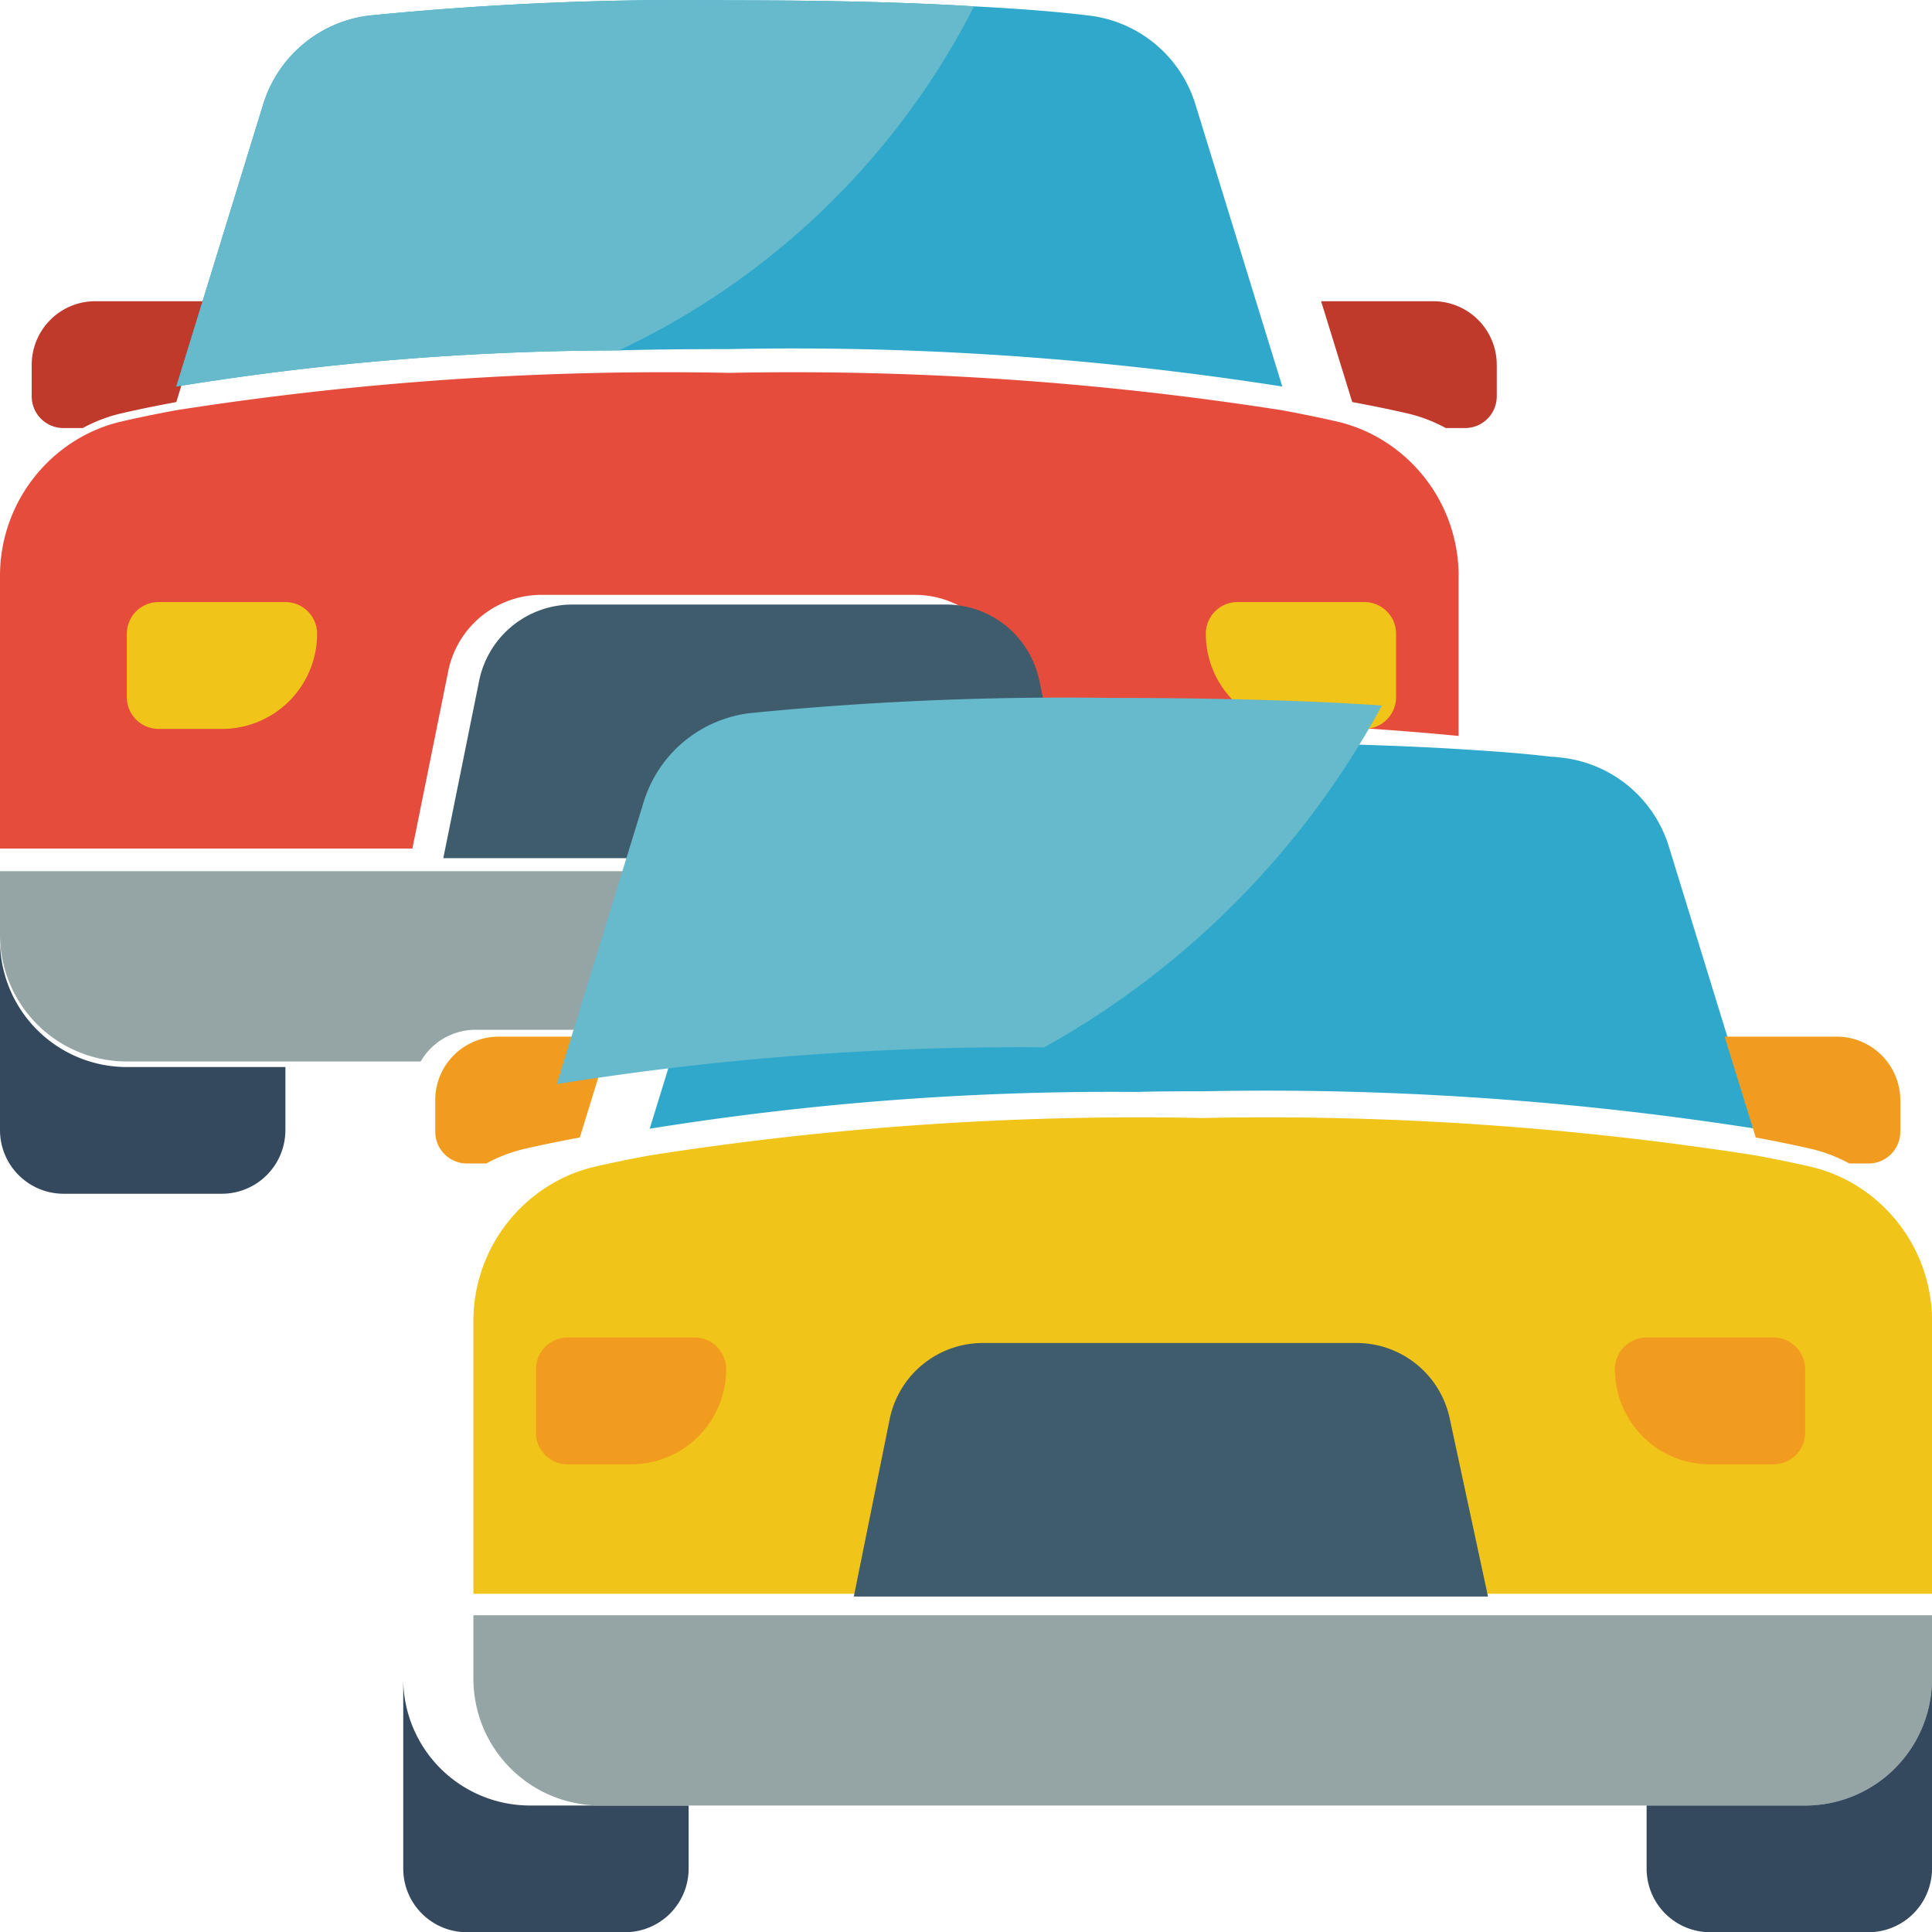<svg xmlns="http://www.w3.org/2000/svg" width="60.196" height="60.207" viewBox="0 0 60.196 60.207">
  <g id="Page-1" transform="translate(0 0.01)">
    <g id="_004---Car-Following-Car" data-name="004---Car-Following-Car" transform="translate(0 -0.01)">
      <path id="Path" d="M20.892,54.952v1.976A1.982,1.982,0,0,1,18.916,58.9h-4.94A1.982,1.982,0,0,1,12,56.928V51a3.952,3.952,0,0,0,3.952,3.952Z" transform="translate(0.564 1.303)" fill="#35495e" fill-rule="evenodd"/>
      <path id="Path-2" data-name="Path" d="M57.446,49v1.976a3.952,3.952,0,0,1-3.952,3.952H15.952A3.952,3.952,0,0,1,12,50.976V49Z" transform="translate(2.75 1.327)" fill="#95a5a5" fill-rule="evenodd"/>
      <path id="Path-3" data-name="Path" d="M57.446,40.323v8.5H12v-8.5a4.958,4.958,0,0,1,2.579-4.347,4.756,4.756,0,0,1,1.186-.454c.514-.119,1.087-.237,1.729-.356A98.432,98.432,0,0,1,34.723,34a98.432,98.432,0,0,1,17.23,1.166c.642.119,1.215.237,1.729.356a4.756,4.756,0,0,1,1.186.454,4.958,4.958,0,0,1,2.579,4.347Z" transform="translate(2.75 0.834)" fill="#f0c419" fill-rule="evenodd"/>
      <path id="Path-4" data-name="Path" d="M57.892,51v5.928A1.982,1.982,0,0,1,55.916,58.9h-4.94A1.982,1.982,0,0,1,49,56.928V54.952h4.94A3.952,3.952,0,0,0,57.892,51Z" transform="translate(2.304 1.303)" fill="#35495e" fill-rule="evenodd"/>
      <path id="Path-5" data-name="Path" d="M18.473,32l-.968,3.142c-.642.119-1.215.237-1.729.356a4.756,4.756,0,0,0-1.186.454h-.6A.988.988,0,0,1,13,34.964v-.988A1.976,1.976,0,0,1,14.976,32Z" transform="translate(0.561 0.299)" fill="#f29c1f" fill-rule="evenodd"/>
      <path id="Path-6" data-name="Path" d="M52.02,35.033a98.431,98.431,0,0,0-17.23-1.166c-.7,0-1.383,0-2.045.02A90.771,90.771,0,0,0,17.56,35.033l.968-3.142,1.739-5.651a3.957,3.957,0,0,1,3.31-2.766A99.327,99.327,0,0,1,34.79,23c3.715,0,6.461.1,8.477.237.948.059,1.729.128,2.391.207.119,0,.237.02.346.03a3.957,3.957,0,0,1,3.31,2.766l1.739,5.651Z" transform="translate(2.683 0.135)" fill="#2fa8cc" fill-rule="evenodd"/>
      <path id="Path-7" data-name="Path" d="M56.933,33.976v.988a.988.988,0,0,1-.988.988h-.6a4.756,4.756,0,0,0-1.186-.454c-.514-.119-1.087-.237-1.729-.356L51.46,32h3.5A1.982,1.982,0,0,1,56.933,33.976Z" transform="translate(2.275 0.299)" fill="#f29c1f" fill-rule="evenodd"/>
      <path id="Path-8" data-name="Path" d="M44.759,48.9H25l1.116-5.523A2.964,2.964,0,0,1,29.021,41H40.669a2.969,2.969,0,0,1,2.895,2.341Z" transform="translate(1.603 0.844)" fill="#3f5c6c" fill-rule="evenodd"/>
      <path id="Path-9" data-name="Path" d="M16.988,41H20.94a.988.988,0,0,1,.988.988,2.964,2.964,0,0,1-2.964,2.964H16.988A.988.988,0,0,1,16,43.964V41.988A.988.988,0,0,1,16.988,41Z" transform="translate(0.698 0.673)" fill="#f29c1f" fill-rule="evenodd"/>
      <path id="Path-10" data-name="Path" d="M.988,0H2.964A2.964,2.964,0,0,1,5.928,2.964a.988.988,0,0,1-.988.988H.988A.988.988,0,0,1,0,2.964V.988A.988.988,0,0,1,.988,0Z" transform="translate(56.244 45.625) rotate(180)" fill="#f29c1f" fill-rule="evenodd"/>
      <path id="Path-11" data-name="Path" d="M8.892,32.952v1.976A1.982,1.982,0,0,1,6.916,36.9H1.976A1.982,1.982,0,0,1,0,34.928V29a3.952,3.952,0,0,0,3.952,3.952Z" transform="translate(0 0.294)" fill="#35495e" fill-rule="evenodd"/>
      <path id="Path-12" data-name="Path" d="M19.838,27l-1.521,4.94h-3.5a1.976,1.976,0,0,0-1.709.988H3.952A3.952,3.952,0,0,1,0,28.976V27Z" transform="translate(0 0.145)" fill="#95a5a5" fill-rule="evenodd"/>
      <path id="Path-13" data-name="Path" d="M45.446,18.323v4.989a99,99,0,0,0-10.868-.445c-1.008,0-1.956.01-2.826.02l-.346-1.63a2.969,2.969,0,0,0-2.895-2.341H16.865a2.964,2.964,0,0,0-2.9,2.381l-1.116,5.523H0v-8.5a4.958,4.958,0,0,1,2.579-4.347,4.756,4.756,0,0,1,1.186-.454c.514-.119,1.087-.237,1.729-.356A98.433,98.433,0,0,1,22.723,12a98.433,98.433,0,0,1,17.23,1.166c.642.119,1.215.237,1.729.356a4.756,4.756,0,0,1,1.186.454,4.958,4.958,0,0,1,2.579,4.347Z" transform="translate(0 -0.382)" fill="#e64c3c" fill-rule="evenodd"/>
      <path id="Path-14" data-name="Path" d="M6.473,10l-.968,3.142c-.642.119-1.215.237-1.729.356a4.756,4.756,0,0,0-1.186.454h-.6A.988.988,0,0,1,1,12.964v-.988A1.982,1.982,0,0,1,2.976,10Z" transform="translate(-0.012 -0.615)" fill="#c03a2b" fill-rule="evenodd"/>
      <path id="Path-15" data-name="Path" d="M40.02,13.033a98.433,98.433,0,0,0-17.23-1.166c-1.205,0-2.351.01-3.438.04A86.941,86.941,0,0,0,5.56,13.033l.968-3.142L8.267,4.24a3.957,3.957,0,0,1,3.31-2.766A99.328,99.328,0,0,1,22.79,1c3.221,0,5.71.069,7.627.188,1.531.079,2.7.178,3.586.287a3.957,3.957,0,0,1,3.31,2.766l1.739,5.651Z" transform="translate(-0.067 -0.99)" fill="#2fa8cc" fill-rule="evenodd"/>
      <path id="Path-16" data-name="Path" d="M44.933,11.976v.988a.988.988,0,0,1-.988.988h-.6a4.756,4.756,0,0,0-1.186-.454c-.514-.119-1.087-.237-1.729-.356L39.46,10h3.5A1.982,1.982,0,0,1,44.933,11.976Z" transform="translate(1.702 -0.615)" fill="#c03a2b" fill-rule="evenodd"/>
      <path id="Path-17" data-name="Path" d="M31.91,22.972a82.637,82.637,0,0,0-8.388.454,3.957,3.957,0,0,0-3.31,2.766l-.217.711H13l1.116-5.523A2.964,2.964,0,0,1,17.021,19H28.669a2.969,2.969,0,0,1,2.895,2.341Z" transform="translate(0.812 -0.164)" fill="#3f5c6c" fill-rule="evenodd"/>
      <path id="Path-18" data-name="Path" d="M4.988,19H8.94a.988.988,0,0,1,.988.988,2.964,2.964,0,0,1-2.964,2.964H4.988A.988.988,0,0,1,4,21.964V19.988A.988.988,0,0,1,4.988,19Z" transform="translate(-0.048 -0.241)" fill="#f0c419" fill-rule="evenodd"/>
      <path id="Path-19" data-name="Path" d="M.988,0H2.964A2.964,2.964,0,0,1,5.928,2.964a.988.988,0,0,1-.988.988H.988A.988.988,0,0,1,0,2.964V.988A.988.988,0,0,1,.988,0Z" transform="translate(43.498 22.71) rotate(180)" fill="#f0c419" fill-rule="evenodd"/>
      <g id="Group_216" data-name="Group 216" transform="translate(5.493 0)">
        <path id="Path-20" data-name="Path" d="M43.267,23.237a26.737,26.737,0,0,1-10.522,10.65A90.771,90.771,0,0,0,17.56,35.033l.968-3.142,1.739-5.651a3.957,3.957,0,0,1,3.31-2.766A99.327,99.327,0,0,1,34.79,23c3.715,0,6.461.1,8.477.237Z" transform="translate(-5.704 -1.255)" fill="#67b9cc" fill-rule="evenodd"/>
        <path id="Path-21" data-name="Path" d="M30.417,1.188A23.794,23.794,0,0,1,19.352,11.907,86.941,86.941,0,0,0,5.56,13.033l.968-3.142L8.267,4.24a3.957,3.957,0,0,1,3.31-2.766A99.328,99.328,0,0,1,22.79,1c3.221,0,5.71.069,7.627.188Z" transform="translate(-5.56 -0.99)" fill="#67b9cc" fill-rule="evenodd"/>
      </g>
    </g>
  </g>
</svg>
